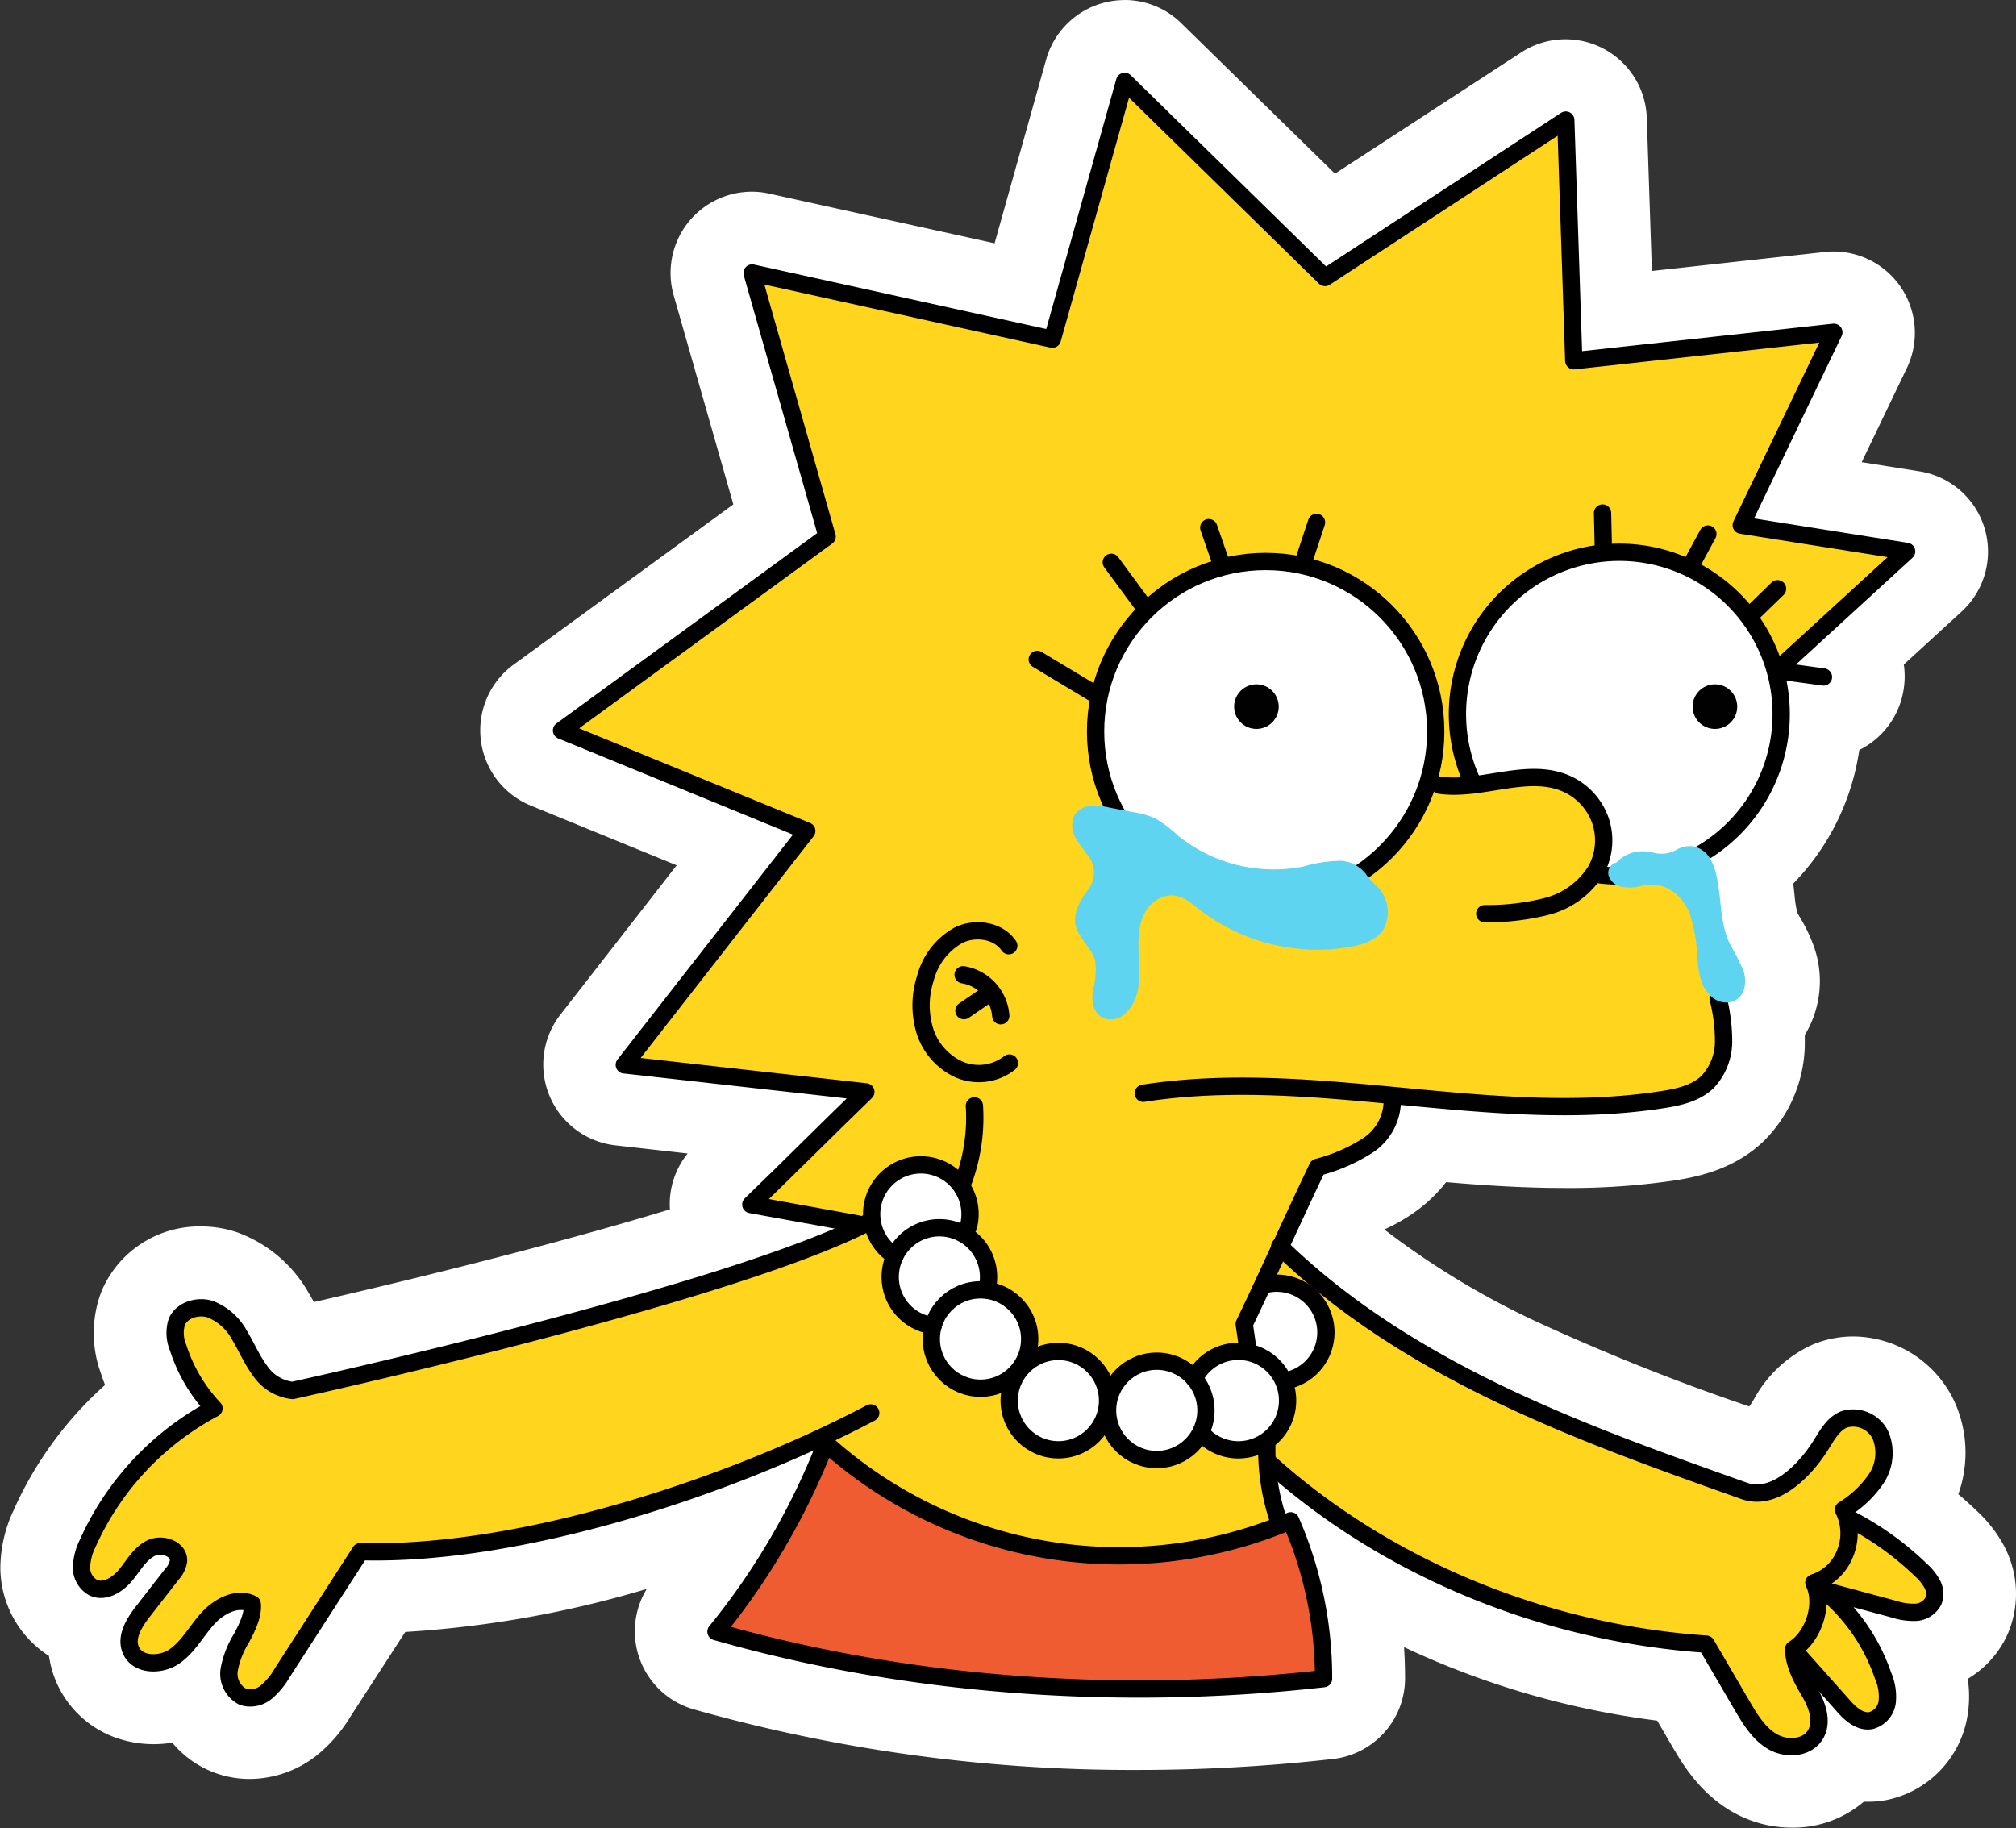 <svg xmlns="http://www.w3.org/2000/svg" viewBox="0 0 277.49 251.63"><rect x="0" y="0" width="277.49" height="251.63" fill="#333333" stroke="none"/><defs><style>.cls-1{fill:#fff;}.cls-2{fill:#f05c31;}.cls-3{fill:#ffd51d;}.cls-4{fill:#010101;}.cls-5{fill:none;stroke:#000;stroke-linecap:round;stroke-linejoin:round;stroke-width:2.38px;}.cls-6{fill:#5ed4f0;}</style></defs><title>the-simpsons-lisa-crying</title><g id="Layer_5"><path d="M258.75,261.14a11.68,11.68,0,0,1-5.87-1.6c-3.28-2-5.1-5.07-6.3-7.13l-3.33-5.69A110.48,110.48,0,0,1,199,232.33a60.93,60.93,0,0,1,1.46,13.25,6.21,6.21,0,0,1-5.5,6.15,235.57,235.57,0,0,1-26.26,1.47A216.74,216.74,0,0,1,109,245.05a6.19,6.19,0,0,1-3.07-9.89,85.05,85.05,0,0,0,7.87-11.34c-17.22,6.45-34.67,10.24-48.67,10.47l-8.95,13.84a15.94,15.94,0,0,1-3.59,4.18,10,10,0,0,1-6.07,2.13,8.73,8.73,0,0,1-3.1-.56,9.08,9.08,0,0,1-5.29-5.34,11.53,11.53,0,0,1-4.85,1.08,10.38,10.38,0,0,1-2.85-.39,9.07,9.07,0,0,1-6.62-10,8.76,8.76,0,0,1-1.45-.54,9.31,9.31,0,0,1-5.18-8.31,13.66,13.66,0,0,1,1.38-5.91,45.63,45.63,0,0,1,14.23-17.89,27.72,27.72,0,0,1-2-4.66,11.27,11.27,0,0,1,0-7.82,9.65,9.65,0,0,1,9-5.74,10.28,10.28,0,0,1,3.33.54,13.75,13.75,0,0,1,7.27,6.31c.45.74.83,1.48,1.18,2.12a16.24,16.24,0,0,0,1.23,2.12v0c7.31-1.64,36.49-8.35,57.87-15.23a6.2,6.2,0,0,1,.49-8.38c2.15-2.07,4.35-4.23,6.5-6.35l-20.3-2.27a6.19,6.19,0,0,1-4.19-10l20.09-25.75-26.2-10.72a6.19,6.19,0,0,1-1.3-10.73l33.1-24.15-9.18-32.12a6.2,6.2,0,0,1,6-7.9A6.07,6.07,0,0,1,117,46l35.58,7.85L161,24a6.19,6.19,0,0,1,6-4.52,6.15,6.15,0,0,1,4.33,1.77l24,23.53,29-19a6.18,6.18,0,0,1,3.39-1,6.31,6.31,0,0,1,2.85.69,6.24,6.24,0,0,1,3.34,5.3l.87,26.45,29.17-3.19a5,5,0,0,1,.67,0,6.2,6.2,0,0,1,5.59,8.87L261,82l14.56,2.31A6.19,6.19,0,0,1,278.78,95l-10.36,9.49a6.09,6.09,0,0,1,.85,4.07,6.22,6.22,0,0,1-5.83,5.35,28.32,28.32,0,0,1-9.79,20.41,35.52,35.52,0,0,1,.54,3.72,14.65,14.65,0,0,0,.82,4.14c.13.29.35.67.58,1.07a16.83,16.83,0,0,1,1.57,3.31,9.25,9.25,0,0,1-.55,7.3,7.53,7.53,0,0,1-1.11,1.55,22.24,22.24,0,0,1,.08,2.85,14.17,14.17,0,0,1-4.13,9.71c-2.85,2.73-6.43,3.59-9.56,4.08a94.16,94.16,0,0,1-14.46,1c-6.36,0-12.68-.49-18.84-1.06a14.84,14.84,0,0,1-4.32,5.06,23.37,23.37,0,0,1-6.32,3.2l-2.06,4.41a110.89,110.89,0,0,0,25.17,16.12c10.55,5.09,21.92,9.13,32.92,13a9.55,9.55,0,0,0,3.35-3.36c.15-.22.29-.45.43-.69a12.52,12.52,0,0,1,5.8-5.56,9.42,9.42,0,0,1,3.64-.72,10.59,10.59,0,0,1,9.48,6.2,12.66,12.66,0,0,1-1.08,11.72l-.16.26a47.17,47.17,0,0,1,5.39,4.49,13.16,13.16,0,0,1,2.77,3.57A8.71,8.71,0,0,1,277,242.54l.16.42a13.16,13.16,0,0,1,.91,6.73,9.15,9.15,0,0,1-7.35,7.77,8.9,8.9,0,0,1-1.46.12,8.6,8.6,0,0,1-2.43-.34,9.81,9.81,0,0,1-8.05,3.9Z" class="cls-1" transform="translate(-12.15 -14.51)"/><path d="M166.92,24.51a1.17,1.17,0,0,1,.83.34l26.9,26.34L227,30a1.15,1.15,0,0,1,.65-.19A1.18,1.18,0,0,1,228.83,31l1.06,31.85,34.52-3.78h.13a1.21,1.21,0,0,1,1,.5,1.22,1.22,0,0,1,.1,1.21l-12,25.1,21.19,3.36a1.18,1.18,0,0,1,1,.83,1.16,1.16,0,0,1-.33,1.22l-16,14.7,3.94.53a1.19,1.19,0,0,1-.16,2.37H263l-5-.67a24,24,0,0,1,.45,4.6,23.46,23.46,0,0,1-10.75,19.71,8.2,8.2,0,0,1,1,2.56,32.29,32.29,0,0,1,.52,3.51,18.09,18.09,0,0,0,1.23,5.65c.23.51.52,1,.8,1.5a12.19,12.19,0,0,1,1.15,2.35,4.29,4.29,0,0,1-.18,3.34,2.68,2.68,0,0,1-1.75,1.34,2.14,2.14,0,0,1-.43.07,21.06,21.06,0,0,1,.53,5.17,9.26,9.26,0,0,1-2.59,6.33c-1.84,1.77-4.39,2.36-6.86,2.75a89.81,89.81,0,0,1-13.7,1h0c-7.47,0-15-.71-22.29-1.4l-.15,0a8.86,8.86,0,0,1-3.72,6.42,23.31,23.31,0,0,1-6.92,3.13c-1.52,3.19-3,6.48-4.53,9.7,7.66,7.31,17.17,13.67,29.07,19.4,10.89,5.25,22.5,9.37,33.73,13.36a4,4,0,0,0,1.31.22c2.81,0,5.75-2.88,7.58-5.65l.51-.81a8,8,0,0,1,3.46-3.58,4.46,4.46,0,0,1,1.72-.33,5.52,5.52,0,0,1,4.92,3.25,7.61,7.61,0,0,1-.76,7,14.34,14.34,0,0,1-3.86,3.9.77.77,0,0,1,.19.08,42.51,42.51,0,0,1,9.67,7,8.52,8.52,0,0,1,1.78,2.22,4,4,0,0,1,.21,3.4,4.07,4.07,0,0,1-3.43,2.26,4.7,4.7,0,0,1-.53,0,11.33,11.33,0,0,1-2.88-.49l-5.18-1.4a29.84,29.84,0,0,1,5.11,9,8.31,8.31,0,0,1,.66,4.21,4.22,4.22,0,0,1-3.25,3.61,3.31,3.31,0,0,1-.62.05c-2,0-3.57-1.72-4.35-2.59l-2.39-2.69c1.43,2.61,1.58,5.08.39,6.82a4.84,4.84,0,0,1-4.13,2h0a6.49,6.49,0,0,1-3.31-.9c-2.17-1.29-3.49-3.54-4.54-5.35L246.27,242c-21.41-1.6-42.44-10.1-58.23-23.48a28.47,28.47,0,0,0,1,4.36l.25-.1a1.09,1.09,0,0,1,.46-.1,1.21,1.21,0,0,1,1.1.72,55.47,55.47,0,0,1,4.62,22.2,1.2,1.2,0,0,1-1.06,1.19,231.13,231.13,0,0,1-25.7,1.44,213,213,0,0,1-58.39-7.95,1.2,1.2,0,0,1-.59-1.91,95.63,95.63,0,0,0,14.37-24.2c-17.93,8.14-41.31,15.16-60.34,15.16H62.38L52,245.41a11.11,11.11,0,0,1-2.44,2.94,5,5,0,0,1-3,1.09,3.84,3.84,0,0,1-1.35-.24c-2.07-.77-2.91-3.14-2.67-5.08a11.81,11.81,0,0,1,1.64-4.22l.23-.44a11.62,11.62,0,0,0,1.32-3.28l-.37,0a5.54,5.54,0,0,0-3.67,2A22.89,22.89,0,0,0,40.17,240a15,15,0,0,1-3.32,3.54,6.4,6.4,0,0,1-3.6,1.11,5.77,5.77,0,0,1-1.5-.2,4,4,0,0,1-2.68-2.24c-1.06-2.37.42-4.76,1.82-6.57l4-5.15a2.59,2.59,0,0,0,.64-1.12c0-.08,0-.27-.31-.49a1.88,1.88,0,0,0-1-.28,1.61,1.61,0,0,0-.74.16A7.22,7.22,0,0,0,31.18,231c-.28.37-.56.76-.87,1.14A6.06,6.06,0,0,1,26,234.5a3.58,3.58,0,0,1-1.54-.34,4.31,4.31,0,0,1-2.3-3.89,8.86,8.86,0,0,1,1-3.79A40.32,40.32,0,0,1,39.71,208a23.06,23.06,0,0,1-4.19-7.61,6.3,6.3,0,0,1-.14-4.36,4.66,4.66,0,0,1,4.43-2.67,5.5,5.5,0,0,1,1.73.27,8.88,8.88,0,0,1,4.59,4.16c.37.62.71,1.26,1,1.88a22.47,22.47,0,0,0,1.64,2.77,5.16,5.16,0,0,0,3.47,2.28c3.22-.71,53.16-11.82,74.78-21.1l-11.77-2.13a1.2,1.2,0,0,1-.93-.82,1.19,1.19,0,0,1,.32-1.21c2.62-2.53,5.3-5.18,7.9-7.74,2-2,4.07-4,6.11-6l-30.74-3.44a1.2,1.2,0,0,1-1-.72,1.18,1.18,0,0,1,.16-1.2l24.16-31L89,116.16a1.18,1.18,0,0,1-.73-1,1.16,1.16,0,0,1,.48-1.1l35.92-26.21L114.52,52.41a1.17,1.17,0,0,1,.28-1.14,1.18,1.18,0,0,1,.86-.38,1.09,1.09,0,0,1,.26,0l40.2,8.87,9.65-34.41a1.21,1.21,0,0,1,.84-.83,1.1,1.1,0,0,1,.31,0m0-10a11.2,11.2,0,0,0-10.77,8.17L149.05,48l-31-6.83a10.81,10.81,0,0,0-2.42-.27,11.19,11.19,0,0,0-10.75,14.27l8.21,28.77L82.84,106a11.2,11.2,0,0,0,2.36,19.4l20.09,8.22-16,20.55a11.19,11.19,0,0,0,7.57,18l9.94,1.12a11.08,11.08,0,0,0-2.44,7.69c-17.75,5.41-39.2,10.52-49,12.76-.2-.36-.42-.75-.66-1.14a18.6,18.6,0,0,0-9.94-8.47,15.49,15.49,0,0,0-4.94-.8,14.62,14.62,0,0,0-13.65,8.81A16,16,0,0,0,26,203.44c.19.58.39,1.15.61,1.71A50.92,50.92,0,0,0,14,222.45a18.76,18.76,0,0,0-1.8,8,14.48,14.48,0,0,0,6.69,12,14.36,14.36,0,0,0,1.08,3.76,14.06,14.06,0,0,0,9.14,7.82,15.69,15.69,0,0,0,6.75.36,13.79,13.79,0,0,0,10.68,5,15,15,0,0,0,9.13-3.18,20.41,20.41,0,0,0,4.72-5.41l7.54-11.65a146.89,146.89,0,0,0,33.24-5.92,11.18,11.18,0,0,0,6.48,16.58,221.61,221.61,0,0,0,61.14,8.34,238.32,238.32,0,0,0,26.82-1.51,11.18,11.18,0,0,0,9.94-11.11c0-1.43-.05-2.86-.14-4.29a115.78,115.78,0,0,0,34.84,10.12l2.06,3.53c1.38,2.35,3.68,6.28,8.06,8.89a16.46,16.46,0,0,0,8.43,2.31,15,15,0,0,0,9.89-3.57h.59a13.79,13.79,0,0,0,2.32-.19A14.15,14.15,0,0,0,283,250.46a16.14,16.14,0,0,0,0-4.86,13.68,13.68,0,0,0,5.52-6.22,14,14,0,0,0-.45-11.93,18.32,18.32,0,0,0-3.75-4.89c-.85-.82-1.72-1.61-2.62-2.37a17,17,0,0,0-.45-12.57,15.48,15.48,0,0,0-14-9.14,14.47,14.47,0,0,0-5.56,1.1,17.34,17.34,0,0,0-8.13,7.55c-.12.21-.24.39-.35.57s-.19.28-.29.41a303,303,0,0,1-29.64-11.84,112.64,112.64,0,0,1-20.59-12.52,24.53,24.53,0,0,0,4.63-2.71,20.32,20.32,0,0,0,3.88-3.81c5.32.46,10.76.81,16.28.81A99.13,99.13,0,0,0,242.66,177c3.67-.57,8.38-1.7,12.25-5.41a19.13,19.13,0,0,0,5.66-13.09c0-.53,0-1,0-1.54.14-.22.28-.45.4-.68a14.27,14.27,0,0,0,.93-11.26,22.23,22.23,0,0,0-2-4.24c-.14-.24-.33-.57-.38-.69a17.4,17.4,0,0,1-.38-2.57c-.05-.43-.1-.89-.16-1.38a33.25,33.25,0,0,0,9.09-18.39,11.22,11.22,0,0,0,6.13-8.51,11.48,11.48,0,0,0,0-3.26l7.95-7.28a11.19,11.19,0,0,0-5.81-19.31l-7.94-1.26,6.24-13a11.2,11.2,0,0,0-10.1-16,10.14,10.14,0,0,0-1.23.07l-23.79,2.61-.7-21.07a11.19,11.19,0,0,0-17.31-9L195.9,38.42,174.75,17.71a11.12,11.12,0,0,0-7.83-3.2Z" class="cls-1" transform="translate(-12.15 -14.51)"/><path d="M111.25,238.41s5.61-7.76,6-8.32,7-13.22,7-13.22l2.23-5.81,23.39-.64,20.72,5.85s13.1-1.56,13.48-.85,3.06,9,3.18,9h2.09l3.72,9.61,1.14,10.47-.61,1.16-11.59,1-21.45.38L132,244.36l-17.23-4.13Z" class="cls-2" transform="translate(-12.15 -14.51)"/><path d="M40.65,208.18l-1.48-2.92s-2.26-4.44-2.47-5.1a27.32,27.32,0,0,1,0-4.06s1.62-1.43,2.38-1.49a14.13,14.13,0,0,1,3.4,0,43.54,43.54,0,0,1,3.23,4.82c.21.38,3.44,4.38,3.74,4.59l2.93,1.88,9-2,45.57-11.82s23.8-9,23.39-9.07l-14.79-2.68,15.27-15.57L98.4,160.66l24.34-32-33.3-13.63,36.25-26.44-9.9-36.1L157,61.2s9.4-36,9.95-35.49l27.58,27L215.77,38.8l11.53-7.53L229,64.15s34.83-4.49,35-3.84-11.61,26.11-11.61,26.11,22.55,3.65,22.18,4l-16.94,15.52c-.16.15-6.38,13.16-6.38,13.16l-6.85,8s.5,7.64.71,8.36,2.32,8,2.32,8l1.67,10.9.28,7.2-3.18,2.66-7.74,2-11.56.62-23.11-1.54-1,5.12-2.48,2.21s-5.83,2.78-6.12,2.59-1.41,1.39-1.41,1.39L189.49,183l-.63,3.62s3.47,3.16,3.85,3.48S207,200.25,207,200.25l14.84,7.39,16.36,7s14.32,5.18,14.61,5.24,2.71-.09,2.71-.09l2.78-2,3.13-3.12,2.84-3.46,2.26-1.47,2.44.36a11.62,11.62,0,0,1,2.07,2.12,10.83,10.83,0,0,1,.32,3.4c-.14.58-.64,2.65-1.4,3.09a33.5,33.5,0,0,0-3,2.84,7.08,7.08,0,0,0-.65,1.82s.87.43,1.69.9l4.84,2.75s4.79,4.8,4.92,5,.48,1.86.16,2.24A23.93,23.93,0,0,1,275.3,236l-6.75-1-4.92-1.57,6.71,9.29a38.21,38.21,0,0,1,.91,4.1,9.93,9.93,0,0,1-.59,3.4c-.38.49-2.45.93-2.45.93L265,248.8,260.72,243l.89,5.23s1.48,4.17,1.27,4.44-3.4,2-3.4,2h-4s-3.19-4-3.19-4.16-4.1-8.43-4.26-8.7a13.52,13.52,0,0,0-1.57-1.29s-15.87-1.73-15.79-2.05-16.18-5.14-16.18-5.41-13-6.37-13-6.37-12.64-8.32-12.69-8.69-2.11-1.62-2.11-1.62l1,6.12.35,2.3-13.56,3.89-14.2.11-9.83-1.84-11.07-5s-12.48-7.08-12.42-7.29a15.89,15.89,0,0,0-1.57-2.32l-15.88,6L96,223.12,81.15,227s-13.55,1.65-13.66,1.35-5.67-.49-5.67-.49-5.67,7.83-5.73,8.1-5.45,8.16-5.45,8.16-2,3.42-2.2,3.55-2.72.88-2.72.88l-1.86-2.33a7.63,7.63,0,0,1,.19-3c.43-1.51,2.16-5.29,2.16-5.29l.27-2.7-5.25,1.6s-4,4.81-4.17,5-3.81,1.2-3.81,1.2l-2.16-.76a5.36,5.36,0,0,1-.76-2,4.22,4.22,0,0,1,.79-2.93l3.26-4,2.23-4.1L34.71,227s-2.33,1.35-2.49,1.51a53.82,53.82,0,0,1-4.59,3.94c-.38.06-3.13-.1-3.13-.1l-.7-3.3,2.27-4.81a48,48,0,0,1,3.08-5.46c1-1.21,6.46-6.54,6.46-6.54l5.52-3.6Z" class="cls-3" transform="translate(-12.15 -14.51)"/><path d="M132,181.12l1.79,4.95s1.39,4.17,1.47,4.18,1.5,4.92,1.5,4.92L140,197l.31,1.84,1.53,4.28a26.63,26.63,0,0,0,3.58,2.28,17.75,17.75,0,0,0,4.7-.52,6.16,6.16,0,0,1,1.85-.34l-.61,4.89,2.49,2.67a28.07,28.07,0,0,0,4,1.53c.28-.12,4.87-1.62,4.87-1.62l1.26-1.82,2.44,3.45,5,1.43,5.16-2.66s1.46-.91,1.61-.39,3,1.16,3.88,1.61,4.5,0,4.5,0l2.12-3.28.5-4.74.88-1.29s1.77-1,2-1.17,2.39-2.5,2.15-3.19a18.85,18.85,0,0,1,0-3.83l-1.82-3.06s-2.91-1.89-3.62-1.88-2.73,0-2.73,0L183.41,196l.44,4.85-4.15.39-2.89,2.35-1.49-.47-3-1.17a24.55,24.55,0,0,0-3.52.62c-.32.24-4.23,3.53-4.23,3.53l-1.41-3-3.05-2.54-5.32.67-1.49.24.63-3.36s-2.2-4.3-2.47-4.49a12.86,12.86,0,0,0-2.62-1.54c-.23.08-1.09-.88-1.09-.88l0-3.45-2.27-2.9-.87-1.32.4-2.39-.66-3.55-2.36-2-3.73-.12s-2.51.06-3.17.58a16.25,16.25,0,0,0-2.11,2.34C132.84,178.61,132,181.12,132,181.12Z" class="cls-1" transform="translate(-12.15 -14.51)"/><circle cx="174.21" cy="100.92" r="23.19" class="cls-1"/><path d="M235.18,90.52a22.47,22.47,0,0,0-20.42,31.85,1.71,1.71,0,0,1,.62-.11c5.5,0,12.82-1.63,16.1,4.15a8.51,8.51,0,0,1-.17,8.71,22.47,22.47,0,1,0,3.87-44.6Z" class="cls-1" transform="translate(-12.15 -14.51)"/><circle cx="172.94" cy="97.27" r="3.07" class="cls-4"/><circle cx="236.05" cy="97.27" r="3.07" class="cls-4"/><path d="M132,209c-19.4,10.22-48.33,19.72-70.25,19.1L51,244.77a10.08,10.08,0,0,1-2.17,2.64,3.46,3.46,0,0,1-3.22.68,3.55,3.55,0,0,1-1.9-3.82A12.62,12.62,0,0,1,45.39,240c.73-1.36,1.64-3.17,1.48-4.69-2.07-1.05-4.58.29-6.13,2s-2.67,3.88-4.57,5.2-5.08,1.28-6-.84c-.8-1.8.46-3.8,1.67-5.36l4-5.14a3.54,3.54,0,0,0,.88-1.77c.13-1.7-2.3-2.54-3.83-1.76s-2.37,2.39-3.47,3.71-2.89,2.43-4.44,1.7a3.15,3.15,0,0,1-1.61-2.83A8,8,0,0,1,24.2,227a39.14,39.14,0,0,1,17.4-18.62A21.92,21.92,0,0,1,36.66,200a5.16,5.16,0,0,1-.18-3.52c.71-1.69,3-2.32,4.68-1.73a7.89,7.89,0,0,1,4,3.64c.94,1.56,1.65,3.27,2.74,4.74a6.24,6.24,0,0,0,4.52,2.78S113,192.64,132,182.59" class="cls-5" transform="translate(-12.15 -14.51)"/><path d="M144.58,177.57a25.23,25.23,0,0,0,1.69-10.84" class="cls-5" transform="translate(-12.15 -14.51)"/><path d="M151,144.69c-1.44-2.12-4.6-2.58-6.9-1.45a9.49,9.49,0,0,0-4.57,5.92,12.05,12.05,0,0,0-.08,7.23,8.73,8.73,0,0,0,4.71,5.34,6.87,6.87,0,0,0,6.93-.89" class="cls-5" transform="translate(-12.15 -14.51)"/><path d="M144.72,148.69a6.21,6.21,0,0,1,5.18,5.64" class="cls-5" transform="translate(-12.15 -14.51)"/><path d="M130.28,183l-14.79-2.68c5.25-5.06,10.59-10.44,15.84-15.51l-33.25-3.72,25.12-32.2L89.44,115.06,126,88.37,115.67,52.09,157,61.2l9.95-35.49,27.58,27,33.14-21.67,1.1,33.13,35.8-3.92L251.82,86.8l22.77,3.61-17.82,16.33" class="cls-5" transform="translate(-12.15 -14.51)"/><path d="M147.63,151.71l-2.8,1.92" class="cls-5" transform="translate(-12.15 -14.51)"/><path d="M210.35,122.6c5.88.8,12.21-2.64,17.59-.13a8.72,8.72,0,0,1,4.53,5.09,8.52,8.52,0,0,1-.65,6.77,11.27,11.27,0,0,1-6.78,4.95,33.38,33.38,0,0,1-8.52,1" class="cls-5" transform="translate(-12.15 -14.51)"/><circle cx="174.21" cy="100.7" r="23.41" class="cls-5"/><path d="M215,122.55a22.28,22.28,0,1,1,16.58,12.27" class="cls-5" transform="translate(-12.15 -14.51)"/><path d="M191.58,91.81l1.78-5.39" class="cls-5" transform="translate(-12.15 -14.51)"/><path d="M180.18,91.9l-1.65-4.76" class="cls-5" transform="translate(-12.15 -14.51)"/><path d="M165.11,91.91l4.42,6" class="cls-5" transform="translate(-12.15 -14.51)"/><path d="M154.92,105.28l7.72,4.64" class="cls-5" transform="translate(-12.15 -14.51)"/><path d="M232.84,90l-.11-4.87" class="cls-5" transform="translate(-12.15 -14.51)"/><path d="M245.13,91.89l2.1-3.87" class="cls-5" transform="translate(-12.15 -14.51)"/><path d="M253.22,99.05l3.6-3.5" class="cls-5" transform="translate(-12.15 -14.51)"/><path d="M256.94,106.85l6.2.85" class="cls-5" transform="translate(-12.15 -14.51)"/><path d="M169.52,165c23.59-3.67,47.83,4.53,71.43.88,2.23-.34,4.58-.86,6.22-2.42a8.16,8.16,0,0,0,2.22-5.53,24.18,24.18,0,0,0-.75-6" class="cls-5" transform="translate(-12.15 -14.51)"/><circle cx="145.68" cy="192.8" r="6.77" class="cls-5"/><circle cx="159.22" cy="194.14" r="6.77" class="cls-5"/><path d="M176.53,204.28a6.78,6.78,0,1,1,.89,7.4" class="cls-5" transform="translate(-12.15 -14.51)"/><circle cx="134.96" cy="184.32" r="6.77" class="cls-5"/><path d="M140.59,197a6.77,6.77,0,1,1,7.63-6.71,7,7,0,0,1-.24,1.78" class="cls-5" transform="translate(-12.15 -14.51)"/><path d="M135.33,187.38a6.77,6.77,0,1,1,10.34-5.75,6.47,6.47,0,0,1-.24,1.77" class="cls-5" transform="translate(-12.15 -14.51)"/><path d="M183.92,200.25l-.51-3.48c3.4-7.09,6.69-14.49,10.09-21.58a23.57,23.57,0,0,0,7.05-3.09,7.43,7.43,0,0,0,3.24-6.37" class="cls-5" transform="translate(-12.15 -14.51)"/><path d="M189.33,204.53a6.77,6.77,0,0,0-2.9-13.23" class="cls-5" transform="translate(-12.15 -14.51)"/><path d="M186.52,213.62a30.3,30.3,0,0,0,1.51,9.91" class="cls-5" transform="translate(-12.15 -14.51)"/><path d="M125.81,213.17a60.33,60.33,0,0,0,64,10.68,54,54,0,0,1,4.52,21.73c-28.37,3.2-57.49,1-83.63-6.47A96.26,96.26,0,0,0,125.81,213.17Z" class="cls-5" transform="translate(-12.15 -14.51)"/><path d="M186.73,215.77C203.08,230.53,225,239.33,247,240.83l4.94,8.46c1.1,1.87,2.27,3.82,4.13,4.93s4.63,1,5.85-.76.42-4.14-.67-6-2.18-3.83-2.22-5.94c2.76-1.73,4.23-6.21,2.79-9.14a6.83,6.83,0,0,0,4.28-4,7.31,7.31,0,0,0-.2-6.06,14.74,14.74,0,0,0,4.47-4.21,6.42,6.42,0,0,0,.68-5.9,4.17,4.17,0,0,0-5.09-2.31c-1.64.68-2.46,2.46-3.44,3.94-2.3,3.5-6.33,7.3-10.28,5.9-11.44-4.06-22.91-8.14-33.85-13.41S197,194.56,188.3,186.07" class="cls-5" transform="translate(-12.15 -14.51)"/><path d="M259.48,242.13l6.29,7.07c1,1.16,2.35,2.42,3.88,2.16a3.05,3.05,0,0,0,2.27-2.62,7.27,7.27,0,0,0-.59-3.61,26,26,0,0,0-8.16-11.72l9.65,2.6a8.75,8.75,0,0,0,3,.44,2.93,2.93,0,0,0,2.45-1.55,2.85,2.85,0,0,0-.18-2.38,7.31,7.31,0,0,0-1.55-1.91,41.3,41.3,0,0,0-9.4-6.82" class="cls-5" transform="translate(-12.15 -14.51)"/><path d="M234.67,133.23a1.47,1.47,0,0,0-1.11,1.8,2.3,2.3,0,0,0,1.71,1.52,5.79,5.79,0,0,0,2.38,0,9.61,9.61,0,0,1,2.38-.23c2.19.16,3.93,2,4.72,4a23.73,23.73,0,0,1,1.06,6.46c.17,1.83.5,3.77,2,5a3,3,0,0,0,2.59.66c1.93-.49,2.26-2.66,1.73-4.3a38.06,38.06,0,0,0-1.94-3.82c-1.31-2.86-1.09-6.16-1.77-9.22a7.31,7.31,0,0,0-1-2.59,3.5,3.5,0,0,0-2.26-1.51,3.76,3.76,0,0,0-2.28.5,4.23,4.23,0,0,1-3.09.4,5.88,5.88,0,0,0-2-.19A4.76,4.76,0,0,0,234.67,133.23Z" class="cls-6" transform="translate(-12.15 -14.51)"/><path d="M162,136.87a3.85,3.85,0,0,0,.36-3.87c-.57-1-1.42-1.88-2-2.9a3.39,3.39,0,0,1-.3-3.41,2.93,2.93,0,0,1,2.21-1.24,8.49,8.49,0,0,1,2.6.23l3.36.64a12,12,0,0,1,2.84.8,15.6,15.6,0,0,1,3.14,2.35,21,21,0,0,0,17.3,4.33,19.47,19.47,0,0,1,5.17-.8,4.69,4.69,0,0,1,3.42,1.75,9.78,9.78,0,0,0,1.54,1.73,4.68,4.68,0,0,1,1.22,1.86,4.92,4.92,0,0,1-.29,4.11c-1,1.54-2.93,2.12-4.73,2.43a26.67,26.67,0,0,1-20.72-5.26c-1.4-1.1-2.82-2.41-5-1.62a4.53,4.53,0,0,0-2.36,2.12c-1.19,2.2-.91,4.7-.81,7.12s-.05,5-1.85,6.72a2.85,2.85,0,0,1-2.82.78c-1.67-.52-1.92-2.39-1.7-3.92a10.82,10.82,0,0,0,.34-3.94c-.38-1.66-1.88-2.84-2.54-4.42C159.63,140.55,160.71,138.52,162,136.87Z" class="cls-6" transform="translate(-12.15 -14.51)"/></g></svg>